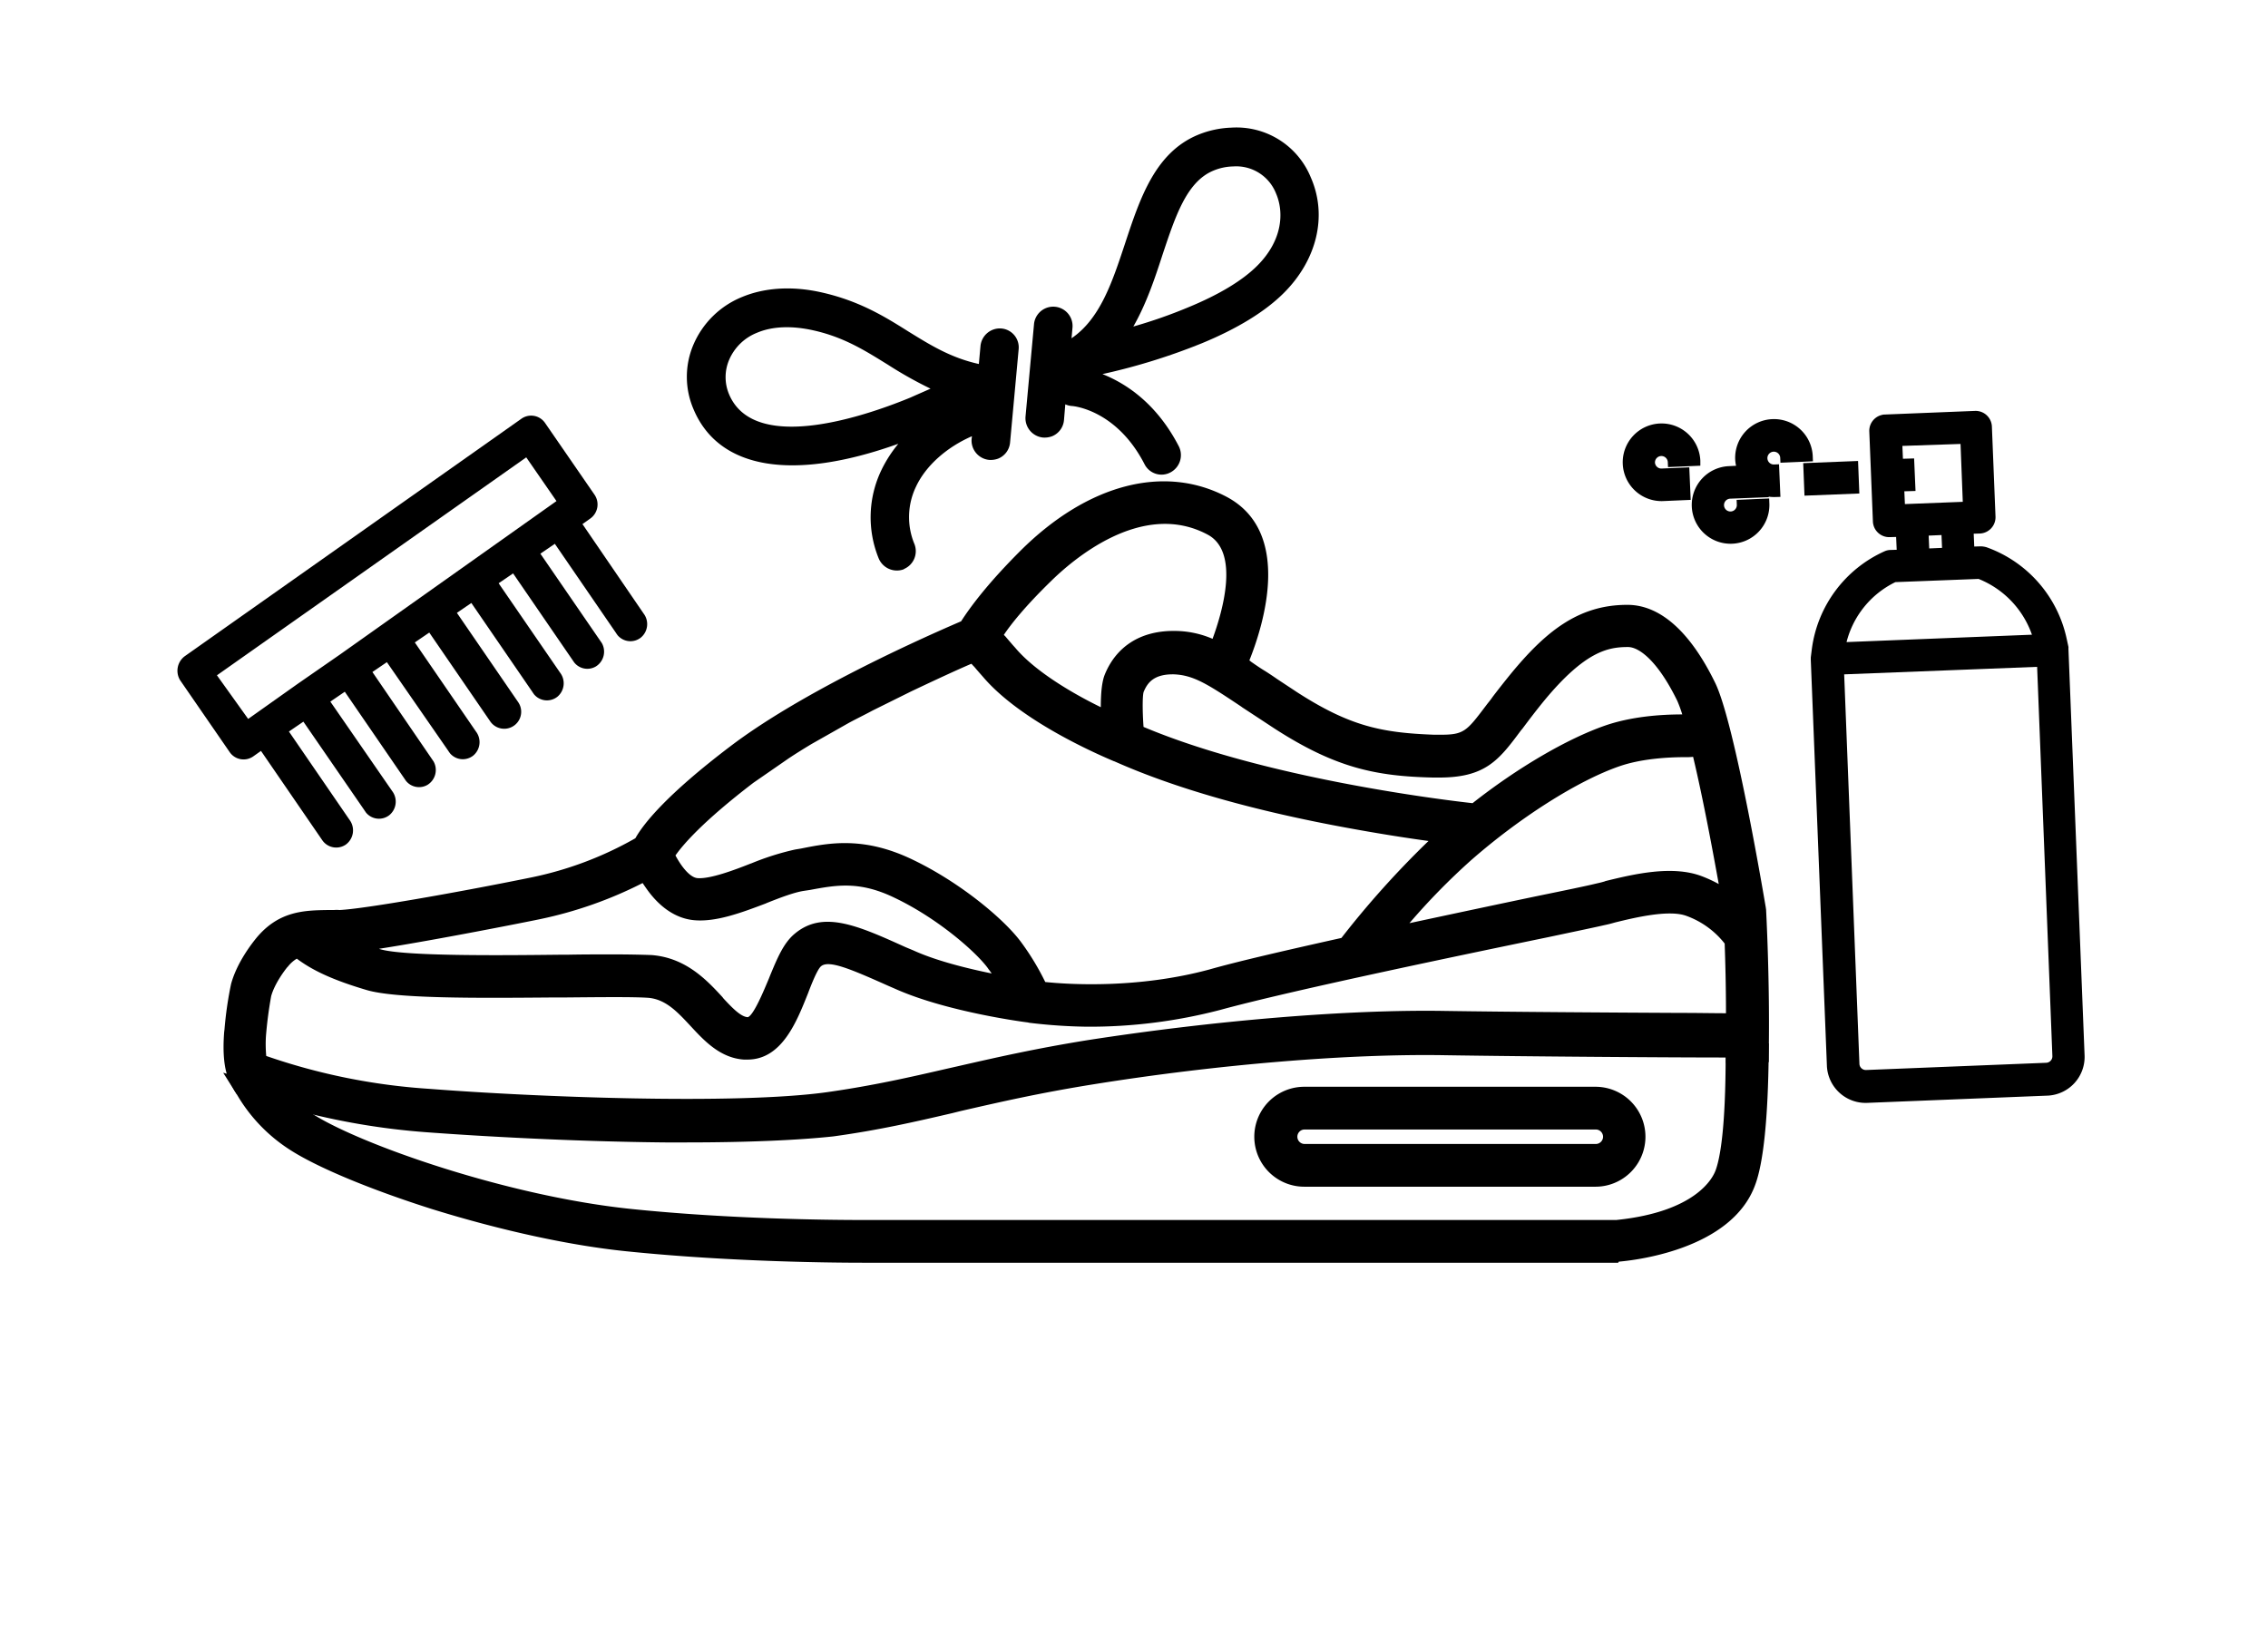<?xml version="1.0" encoding="UTF-8"?>
<svg xmlns="http://www.w3.org/2000/svg" id="Calque_1" data-name="Calque 1" viewBox="0 0 690 500">
  <defs>
    <style>.cls-1{stroke:#000;stroke-miterlimit:10;stroke-width:3px;}</style>
  </defs>
  <title>complet</title>
  <path d="M527.6,320.83c-.1,15.4-.9,30-3.3,36.3-5.1,14-30.4,16.4-32.4,16.6H263c-11.3,0-40.9-.3-70.6-3.3-38.2-3.9-83.8-19.9-98.5-29.3-.9-.6-1.8-1.1-2.6-1.7-6.9-8-11.9-7.4-17.9-9,2.2,3.5,6.1,10.8,16.2,17.3,8.3,5.3,24.2,11.9,42.6,17.7,20.8,6.5,41.8,11.1,59.4,12.8,30.1,3,59.9,3.4,71.4,3.4H492.3c1.3-.1,32.4-2.5,39.4-21.8,2.8-7.5,3.8-23.4,3.9-39.3A41.88,41.88,0,0,1,527.6,320.83Z"></path>
  <path d="M492.3,384.13H263c-8.8,0-39.9-.2-71.6-3.4-17.4-1.7-38.6-6.3-59.9-12.9-18.6-5.9-34.8-12.6-43.2-18a49.59,49.59,0,0,1-16.3-17c-.2-.4-.5-.7-.7-1.1l-3.4-5.4,6.2,1.7c1.1.3,2.2.5,3.3.7,4.7,1,9.6,2,15.6,8.8.7.5,1.5,1,2.2,1.4,14.4,9.2,59.5,25.1,97.4,28.9,29.4,3,59,3.3,70.3,3.3H491.7c24.4-2.5,29.4-12.9,30.2-15,1.4-3.7,3.1-12.8,3.1-35.5V318l2.6.1a31.41,31.41,0,0,0,7.6-.3l2.9-.4v2.9c-.2,19.9-1.6,33.4-4.1,40.1-7.3,20.2-38.1,23.1-41.5,23.4ZM78.8,334.23a42,42,0,0,0,12.1,11.4c8.1,5.2,23.8,11.7,42,17.4,20.9,6.5,41.8,11,58.9,12.7,31.5,3.1,62.4,3.4,71.2,3.4H492.2c2.2-.2,30.9-2.9,37.1-20.2,2.2-5.8,3.5-18.1,3.8-35.7-1,.1-2,.1-3,.1-.2,17.4-1.3,29-3.4,34.6-5.2,14.2-27.7,17.5-34.4,18.2H263c-11.4,0-41.3-.3-70.9-3.3-38.6-3.9-84.8-20.2-99.6-29.7-.8-.5-1.7-1.1-2.6-1.7l-.3-.2-.2-.3C85.4,336.33,82.2,335,78.8,334.23Z"></path>
  <path d="M384.1,345.83a12.72,12.72,0,0,0,12.7,12.7h88.6a12.7,12.7,0,1,0,0-25.4H396.8A12.72,12.72,0,0,0,384.1,345.83Zm106.1,0a4.69,4.69,0,0,1-4.7,4.7H396.9a4.7,4.7,0,1,1,0-9.4h88.6A4.69,4.69,0,0,1,490.2,345.83Z"></path>
  <path d="M485.4,361H396.8a15.2,15.2,0,0,1,0-30.4h88.6a15.2,15.2,0,1,1,0,30.4Zm-88.6-25.4a10.2,10.2,0,0,0,0,20.4h88.6a10.2,10.2,0,1,0,0-20.4ZM485.5,353H396.9a7.2,7.2,0,1,1,0-14.4h88.6a7.2,7.2,0,1,1,0,14.4Zm-88.6-9.4a2.2,2.2,0,1,0,0,4.4h88.6a2.2,2.2,0,1,0,0-4.4Z"></path>
  <path d="M90.3,335.13a211.39,211.39,0,0,0,39.5,6.7c19.1,1.5,46.8,2.9,72.6,3.1,19.7.2,38.1-.4,50.7-2.1,14.4-2,25.7-4.7,37.8-7.5s24.3-5.7,41.7-8.4c37.9-6,77.9-9.2,107-8.8,26.6.4,74,.7,88.1.7v1.9a42.14,42.14,0,0,0,8-.2c.4-21.2-.7-42.5-.8-44l-.1-.5c-.4-2.3-9.4-56-15.1-67.6-7.1-14.6-15.5-22.2-24.3-22.3-10.2-.1-19.8,3.3-33.7,20-3.1,3.8-5.5,7-7.5,9.5-6.3,8.4-7.6,10.1-16.8,10.1H436c-16.1-.5-26.2-2.5-42.9-13.4-3.6-2.3-6.8-4.5-9.5-6.3-2.5-1.6-4.7-3.1-6.7-4.5,4.2-9.8,14.1-38.3-4.9-48.4-17.9-9.6-40.4-3.5-60,16.1-11,11-15.9,18.1-17.8,21.2l-.3.4c-7.9,3.4-47.5,20.6-70.4,38.1-20.2,15.4-26.6,24.3-28.4,27.8a109.58,109.58,0,0,1-33.1,12.5c-24,4.8-51.5,9.7-58.8,9.9-1.1,0-2.1.1-3.1.1-7.2.1-14.1.2-20.3,7.6-.5.6-5.5,6.5-7.2,13-1.1,4.2-1.9,13-2,14-.1,1.5-.8,9.1,1.3,13.6a30.13,30.13,0,0,0,1.6,3.1C79.4,332.23,90.5,335.33,90.3,335.13Zm436.1-60.9a43.06,43.06,0,0,0-9.6-5.2c-8.4-3.2-19.7-.4-28,1.7-1.1.3-2,.5-2.9.7-2.1.5-8.1,1.7-16.5,3.5-12.5,2.6-30,6.2-47.3,10,6-7.2,14.8-17.3,23.7-25,14.9-13.2,33-24.6,45.9-29.1,9-3.1,20.3-3,25.4-2.8C520.6,242.43,524.4,262.73,526.4,274.23Zm-147.2-61.3c2.8,1.8,6,4,9.6,6.4,18.2,11.8,29.7,14.1,47,14.6h1.6c13.2.1,16.5-4.4,23.2-13.3,2-2.7,4.2-5.7,7.2-9.2,13.1-15.9,20.7-17.2,27.4-17.2,5.4,0,11.7,6.6,17.3,17.8a44.68,44.68,0,0,1,2.6,7.7c-6.4-.2-16.9.2-26,3.3-11.5,4-26.7,13-40.4,23.9-10-1.1-65.6-7.9-103.2-24.1-.5-5.8-.5-12.1,0-13.6,1.2-3,3.8-6.9,11.4-6.8C363.8,202.53,368.6,205.83,379.2,212.93Zm-61.5-37.8c6.4-6.3,28.9-26.3,50.6-14.7,12.3,6.6,5.3,28.4,1.7,37.3a28.19,28.19,0,0,0-13-3.3c-9.1-.1-15.6,4-18.8,11.7-1,2.6-1.1,8.1-.9,13-8.2-3.9-22.8-11.6-30.2-20.3-1.3-1.5-2.3-2.7-3.2-3.7a23,23,0,0,1-1.7-2C304.3,190,308.8,184,317.7,175.13Zm-89.3,60.4c.5-.4,1-.7,1.5-1.1l6.5-4.5c3.6-2.4,7.3-4.7,11.3-7l6.9-3.9c3.9-2.2,7.9-4.2,11.8-6.2l7.2-3.5c10.2-5,18.8-8.7,22.6-10.4a20.36,20.36,0,0,0,1.5,1.7c.9,1,1.9,2.2,3.2,3.6,11.7,13.9,37.8,24.6,39.2,25.2,17.8,8,41.6,14.8,70.7,20.1,11.9,2.2,22.4,3.7,29.4,4.5-13.7,12.1-27,28.8-30.7,33.5-16.2,3.6-31.4,7-41,9.8-23.3,6.3-45.4,4.5-52.1,3.8a88.62,88.62,0,0,0-7.8-13.1c-5-6.7-18-17.6-32-24.3s-23.8-4.9-32.5-3.2l-1.7.3a85.32,85.32,0,0,0-13.1,4.2c-6.1,2.3-12.9,4.9-17.2,4.6s-7.8-6.2-9.4-9.6C204.4,257,210.5,249.13,228.4,235.53Zm-64.9,41.7a124.71,124.71,0,0,0,32.8-11.9,23.55,23.55,0,0,0,2,3.2c3.7,5.4,8.1,8.5,12.9,8.9,6.2.6,13.6-2.3,20.8-5a71,71,0,0,1,11.7-3.8l1.7-.3c8.2-1.5,16-3.1,27.6,2.5,13.5,6.5,25.4,16.9,29.1,21.9a48.57,48.57,0,0,1,4.3,6.8c-8.1-1.5-20.8-4.2-29.8-8.3l-2.3-1c-14.2-6.4-23.7-10.7-31.2-4.5-3,2.5-4.9,7.2-7.1,12.5-2.3,5.8-5.5,13.7-8.9,13.4-3.1-.2-6-3.4-9.3-6.9-4.7-5-10.5-11.3-19.9-12-5.3-.3-15.8-.2-28-.1-20.2.2-47.9.5-55.4-1.8a102.08,102.08,0,0,1-10.2-3.6C117.2,286.53,158.7,278.23,163.5,277.23Zm-85,37.5A127.44,127.44,0,0,1,80.2,302c1.3-5,5.5-9.9,5.5-9.9l.1-.1a11.53,11.53,0,0,1,5-3.8c4.6,3.9,10.8,6.9,21.4,10.1,8.7,2.7,34.8,2.4,57.8,2.2,12-.1,22.4-.2,27.4.1,6.3.5,10.4,4.8,14.6,9.4,4.1,4.4,8.3,9,14.5,9.4h.8c8.7.1,12.9-10.2,16.2-18.5,1.4-3.7,3.3-8.2,4.8-9.4,3.5-2.9,9.9-.2,22.9,5.6l2.3,1c15.1,6.7,38.4,9.9,39.6,10a123.63,123.63,0,0,0,17.7,1.2,147.21,147.21,0,0,0,39.8-5c22-6,72.8-16.6,100.3-22.3,8.4-1.7,14.6-3.1,16.7-3.6.9-.2,2-.5,3.1-.8,6.8-1.6,17.2-4.2,23.3-1.9a29,29,0,0,1,13.2,9.9c.2,7,.5,15.7.4,24.6-14-.1-61.4-.3-88-.7-29.6-.4-70,2.9-108.4,8.9-17.5,2.8-30,5.7-42.3,8.5-11.8,2.8-22.9,5.3-37,7.3-28.2,4-89.6,1.4-121.6-1-27.1-1.8-46.1-8.5-51.7-10.6A41.24,41.24,0,0,1,78.5,314.73Z"></path>
  <path d="M208.9,347.53h-6.5c-22.5-.2-49.7-1.4-72.7-3.1a214.4,214.4,0,0,1-40-6.8h0c-.5-.1-1.1-.2-1.8-.4-1.1-.3-2.7-.7-4.4-1.2-3.5-.9-7.7-2.1-10.6-2.9l-.9-.3-.5-.8a35.08,35.08,0,0,1-1.8-3.4q-2.25-5-1.5-14.7l.1-.8a111.69,111.69,0,0,1,2-13.8c1.8-6.6,6.4-12.4,7.7-14,6.8-8.2,14.5-8.4,21.9-8.5h1.7a9.63,9.63,0,0,1,1.7,0c7.1-.3,34.7-5.1,58.3-9.9A107.6,107.6,0,0,0,193.3,255c2.4-4.3,9.3-13.1,28.8-27.9,20.1-15.3,52.4-30.4,70.3-38.1,2.7-4.2,7.9-11.3,17.9-21.3,20.5-20.5,44-26.6,63-16.5,19.9,10.7,11.2,38.7,6.8,49.7.3.2.5.4.8.6,1.3.9,2.6,1.8,4.1,2.7q1.65,1.05,3.6,2.4c1.8,1.2,3.8,2.5,5.9,3.9,16.1,10.4,25.8,12.4,41.6,13h1.3c8,.1,8.6-.8,14.8-9,.6-.8,1.3-1.6,1.9-2.5,1.6-2.1,3.4-4.4,5.6-7.1,10.4-12.6,20.4-20.9,35.3-20.9h.3c9.9.1,19,8.3,26.5,23.7,6.1,12.4,15.3,67.8,15.4,68.3l.1.7c0,.2,1.2,21.8.8,44.2v2.2l-2.1.3a47.36,47.36,0,0,1-8.5.2l-2.4-.2v-1.7c-16.4,0-60.4-.3-85.6-.7-29.1-.5-69,2.8-106.5,8.8-16.9,2.7-29,5.5-40.8,8.2l-2.4.6c-11.6,2.7-22.5,5.2-36.3,7.1C243,346.83,227.7,347.53,208.9,347.53ZM77.5,329.13l13.4,3.6a213.11,213.11,0,0,0,39.1,6.7c22.9,1.8,50,2.9,72.4,3.1,21.6.2,39-.5,50.4-2.1,13.6-1.9,24.4-4.4,35.9-7.1l2.4-.6c11.8-2.8,24.1-5.6,41.1-8.3,37.8-6,78-9.3,107.4-8.8,26.6.4,74.2.7,88.1.7h2.5v2c1.1,0,2.1,0,3.1-.1.3-20.4-.7-39.6-.8-41.5l-.1-.3c-2.4-14.4-10.2-57.3-14.9-67-6.6-13.6-14.3-20.8-22.1-20.9-9.5-.1-18.5,3.1-31.7,19.1-2.2,2.6-3.9,4.9-5.5,7-.7.9-1.3,1.7-1.9,2.5-6.3,8.5-8.2,11.1-18.8,11h-1.4c-16.8-.6-27.1-2.7-44.2-13.8q-3.15-2.1-6-3.9-1.95-1.2-3.6-2.4c-1.5-1-2.9-1.9-4.2-2.8-.9-.6-1.7-1.2-2.5-1.7l-1.7-1.2.8-1.9c3.5-8.3,13.7-35.9-3.8-45.3-16.9-9-38.2-3.2-57.1,15.7-9.9,9.9-14.9,16.7-17.4,20.7l-.4.6-.4.5-.6.3c-17.6,7.6-50,22.6-69.9,37.8-20.5,15.6-26.2,24-27.7,26.9l-.3.6-.6.4a112.86,112.86,0,0,1-33.9,12.8c-23.1,4.6-51.5,9.7-59.2,10H100c-6.9.1-12.8.2-18.1,6.7-.9,1-5.2,6.3-6.7,12.1a97.18,97.18,0,0,0-1.9,13l-.1.7c-.6,7.3.4,10.8,1.1,12.2a18.58,18.58,0,0,0,1,2,4.44,4.44,0,0,0,2.2,1Zm131.8,10.1c-27.6,0-59-1.5-79-3.1-26.6-1.8-45.5-8.1-52.4-10.8l-1.3-.5-.3-1.3a39,39,0,0,1-.3-9,118.27,118.27,0,0,1,1.8-13c1.5-5.5,5.8-10.7,6-10.9l.2-.2a14.19,14.19,0,0,1,6-4.4l1.4-.5,1.1,1c4.3,3.7,10.2,6.5,20.5,9.6,8.2,2.5,33.6,2.3,55.9,2.1h3.4c11-.1,20.5-.2,25.3.2,7.4.5,12.1,5.7,16.3,10.2,3.7,4,7.5,8.2,12.8,8.6h.8c6.5,0,10.2-8,13.7-16.9,2.1-5.4,3.7-9,5.6-10.4,4.8-4,12.2-.7,25.4,5.3l2.3,1c15.2,6.7,38.6,9.8,38.8,9.8l.5.1a149.3,149.3,0,0,0,16.9,1.2,145.68,145.68,0,0,0,39.2-4.9c22.9-6.3,77.2-17.5,100.4-22.3,8.4-1.7,14.6-3.1,16.7-3.5.9-.2,2-.5,3-.8,7.2-1.7,18-4.3,24.8-1.8a31.44,31.44,0,0,1,14.4,10.8l.4.6v.8c.2,6,.5,15.2.4,24.7v2.5h-2.5c-3.6,0-9.5-.1-16.6-.1-20.6-.1-51.7-.3-71.4-.6-29.2-.4-69.5,2.9-108,8.9-15.9,2.5-27.7,5.2-39,7.8l-3.1.7c-11.4,2.7-22.9,5.3-37.2,7.3C241.7,338.73,226.2,339.23,209.3,339.23ZM81,321.23a188.47,188.47,0,0,0,49.6,10c32.1,2.5,93.3,4.9,121.1,1,14.1-2,25.4-4.6,36.7-7.2l3.1-.7c11.4-2.6,23.2-5.3,39.3-7.9,38.7-6,79.4-9.4,108.8-8.9,19.7.3,50.8.5,71.4.6,5.7,0,10.5.1,14.1.1,0-8.1-.2-15.8-.4-21.2a26.09,26.09,0,0,0-11.6-8.4c-5.3-2-15.7.5-21.8,2-1,.3-2.2.6-3.2.8-2.1.5-8.3,1.8-16.8,3.6-23.2,4.8-77.4,16-100.1,22.2a157.34,157.34,0,0,1-40.5,5.1,162.26,162.26,0,0,1-17.6-1.2l-.4-.1c-.2,0-24.4-3.1-40.3-10.2l-2.3-1c-11-4.9-17.9-7.9-20.3-5.9-.6.5-1.7,2.2-4,8.3-3.4,8.5-7.9,20.1-18.4,20.1h-1.1c-7.3-.5-12.2-5.9-16.2-10.2s-7.6-8.2-13-8.6c-4.6-.3-14-.2-24.9-.1h-3.4c-23.9.2-48.5.4-57.4-2.3-10.1-3-16.3-5.9-21.1-9.5a9.94,9.94,0,0,0-2.7,2.4l-.2.2c-.5.6-3.8,4.8-4.9,8.8a121.46,121.46,0,0,0-1.6,12.3h0A39.71,39.71,0,0,0,81,321.23Zm146.4-6.8h-.3c-4-.3-7-3.5-10.6-7.3l-.4-.4c-4.4-4.7-9.8-10.6-18.3-11.2-4.9-.3-14.4-.2-25.5-.1H170c-25.4.3-48.7.4-56.1-1.9a100.63,100.63,0,0,1-10.4-3.7l-9.1-3.9,9.9-.8c12.6-1.1,54.1-9.3,58.8-10.3a116.91,116.91,0,0,0,32.1-11.7l2.3-1.2,1.1,2.3a21.19,21.19,0,0,0,1.8,2.9c3.2,4.8,7.1,7.5,11.1,7.9,5.6.5,12.7-2.2,19.6-4.8l.2-.1a70.48,70.48,0,0,1,12.2-3.9l1.9-.3c8.2-1.5,16.7-3.1,28.9,2.8,14.1,6.8,26,17.3,30,22.7a62.75,62.75,0,0,1,4.5,7.1l2.6,4.6-5.2-.9c-8.9-1.6-21.4-4.4-30.4-8.4l-2.3-1C258.4,286,250.9,283,245,288c-2.4,2-4.1,6-6.1,10.7l-.4,1C235.5,306.83,232.4,314.43,227.4,314.43Zm-41.2-24.1c5.1,0,9.2.1,12,.2,10.5.8,16.9,7.7,21.6,12.8l.3.4c2.7,2.9,5.3,5.6,7.4,5.7,1.8-.5,5.1-8.6,6.4-11.7l.4-1c2.2-5.3,4.1-9.9,7.5-12.7,8.6-7.2,19.1-2.5,33.7,4.1l2.4,1c6.8,3.1,16,5.4,23.8,7-.4-.6-.9-1.2-1.3-1.8-3.6-4.8-15-14.9-28.2-21.2-10.7-5.2-17.7-3.9-25.8-2.4l-2,.3c-3,.5-7.2,2.1-11.2,3.7l-.2.1c-7.4,2.8-15.1,5.7-21.8,5.1-5.6-.5-10.7-4-14.8-10-.3-.4-.6-.9-.9-1.3a125,125,0,0,1-31.3,11h0c-3.8.8-31.5,6.3-48.9,9,.1,0,.2.1.3.1,7.2,2.2,36.9,1.9,54.6,1.7h2.3C177.3,290.33,182,290.33,186.2,290.33Zm145.7,14a150.13,150.13,0,0,1-15.9-.8l-1.4-.2-.6-1.2a82.27,82.27,0,0,0-7.5-12.7c-4.9-6.5-17.4-17-31.1-23.5-13.4-6.4-22.7-4.6-30.9-3l-1.8.3a80,80,0,0,0-12.4,4l-.3.1c-7.3,2.8-13.7,5.1-18.3,4.7-6-.5-10-7.9-11.5-11l-.6-1.2.7-1.1c1.7-2.8,7.8-11,26.4-25.2l.9-.6c.2-.1.4-.3.6-.4l2.2-1.7,2.5-1.6,2-1.3c3-2,7.1-4.6,11.4-7.1l2.1-1.2,2.6-1.5,2.3-1.3c3.8-2.1,7.7-4.1,11.4-6l2.4-1.3,2.8-1.3,2.5-1.2c10.2-5,18.6-8.7,22.6-10.4l1.9-.8,1.2,1.5c.4.4.8,1,1.3,1.5l.1.1a12,12,0,0,0,1.1,1.2q.9,1.05,2.1,2.4l.1.1c10,11.9,31.6,21.7,37.9,24.4l.3.1c17.9,8,41.5,14.7,70.2,19.9,13.1,2.4,23.9,3.9,29.2,4.5l5.5.7-4.2,3.7c-15.2,13.4-29.7,32.4-30.3,33.2l-.6.7-.9.2c-19.7,4.3-32.7,7.4-40.8,9.7A143.66,143.66,0,0,1,331.9,304.33Zm-13.9-5.6c7.6.8,28.4,2,49.9-3.8,8.1-2.3,20.9-5.3,40.2-9.6a280.34,280.34,0,0,1,26.5-29.5c-5.9-.8-14.4-2.1-24.2-3.9-29.1-5.3-53.1-12.2-71.3-20.3l-.3-.1c-8.5-3.6-29.3-13.3-39.8-25.7q-1.2-1.35-2.1-2.4a11,11,0,0,0-1-1.1c-.1-.1-.2-.3-.4-.4-4,1.7-10.5,4.7-18.3,8.4l-11.7,5.8c-2.4,1.3-4.9,2.5-7.3,3.8l-11.3,6.4c-2.5,1.5-4.9,3-7,4.4l-10.7,7.4c-15.3,11.7-21.4,18.8-23.7,22.1,1.8,3.4,4.4,6.7,6.7,6.9,3.9.3,11.3-2.5,16.1-4.4l.3-.1a80.76,80.76,0,0,1,13.3-4.2l1.8-.3c8.5-1.7,19.1-3.8,34,3.4,14.4,6.9,27.7,18,32.9,25A77.92,77.92,0,0,1,318,298.73Zm97.5-9.9,4.7-5.6c8.9-10.6,16.9-19.1,24-25.3,15.1-13.4,33.5-25,46.8-29.6,9.2-3.2,20.5-3.2,26.4-2.9l1.9.1.4,1.8c4,16.5,8.1,39.7,9.2,46.4l1.1,6.2-5-3.7a36.38,36.38,0,0,0-8.9-4.8c-7.6-2.9-18.4-.2-26.3,1.7h-.2c-1.1.3-2.1.5-3,.7-1.9.4-6.8,1.5-16.5,3.5-11.6,2.4-29.3,6.1-47.3,10Zm97.2-58.5c-5.5,0-13.5.5-20.1,2.8-12.7,4.4-30.4,15.7-45.1,28.6a202.19,202.19,0,0,0-18.7,19.1c15.4-3.3,30-6.4,40.1-8.5,6.4-1.3,14.1-2.9,16.5-3.5.9-.2,1.8-.4,2.8-.7l.2-.1c8.6-2.1,20.3-4.9,29.3-1.5a41.24,41.24,0,0,1,5.2,2.4c-1.7-9.4-4.7-25.7-7.8-38.7A17.72,17.72,0,0,1,512.7,230.33Zm-63.2,19.1-1-.1c-6.5-.7-64.9-7.4-103.9-24.3l-1.4-.6-.1-1.5c-.3-4-.7-12.2.1-14.6l.1-.1c2.3-5.6,6.9-8.4,13.7-8.4,7.6.2,12.8,3.7,23.3,10.6l.4.3c1.7,1.1,3.5,2.3,5.5,3.7l4.1,2.7c17.8,11.5,28.9,13.8,45.7,14.2h2.1c11.5,0,14.3-3.6,20.7-12.3l.5-.6c1.9-2.5,4-5.4,6.8-8.7,7.6-9.2,16.1-18.1,29.2-18.1h.2c6.5.1,13.4,6.9,19.5,19.2a46.92,46.92,0,0,1,2.8,8.1l.9,3.3-3.4-.1c-6.8-.2-16.7.2-25.2,3.1-11.3,3.9-26.1,12.7-39.7,23.5Zm-101.6-28.3c36.8,15.5,90.2,22.1,100.1,23.2,13.7-10.8,28.8-19.6,40.3-23.6,7.8-2.7,16.6-3.4,23.5-3.4a39.6,39.6,0,0,0-1.5-4.1c-5.9-12.1-11.6-16.4-15-16.4-6,0-13,1.2-25.5,16.3-2.7,3.3-4.8,6.1-6.6,8.5l-.5.6c-6.7,9-10.8,14.4-25.2,14.3h-1.6c-17.3-.4-29.6-2.9-48.3-15l-4.1-2.7c-2-1.3-3.8-2.5-5.5-3.6l-.4-.3c-10.2-6.8-14.5-9.6-20.6-9.8h-.2c-5.8,0-7.7,2.6-8.8,5.2C347.6,211,347.5,215.53,347.9,221.13Zm-7.9,2.1-3.7-1.8c-8.3-3.9-23.3-11.8-31.1-20.9-.5-.6-1-1.1-1.4-1.6-.7-.8-1.2-1.5-1.8-2.1-.2-.2-.4-.5-.6-.6a7,7,0,0,1-1.3-1.7l-.9-1.4.9-1.4c1.8-2.8,6.3-9,15.8-18.5,6.7-6.7,30.3-27.5,53.6-15.1,14.2,7.6,6.7,30.8,2.8,40.5l-1,2.5-2.4-1.2a25.3,25.3,0,0,0-11.9-3h-.2c-8,0-13.5,3.4-16.2,10.2-.5,1.2-1,4.2-.7,12Zm-34.6-30.1.5.5q.75.9,1.8,2.1c.4.5.9,1,1.4,1.6,6.2,7.2,17.6,13.8,25.8,17.8,0-4.7.4-7.9,1.2-9.9,3.5-8.6,10.9-13.3,20.9-13.3h.3a29.4,29.4,0,0,1,11.6,2.4c3.1-8.4,8.3-26.5-1.5-31.7-20.2-10.8-41.6,8.2-47.7,14.2h0C311.7,184.63,307.5,190,305.4,193.13Z"></path>
  <path class="cls-1" d="M627.8,197l-.5-2.3a36.52,36.52,0,0,0-23.4-26.8,5.07,5.07,0,0,0-1.3-.2l-3.4.1-.3-6.9,3.4-.1a3.46,3.46,0,0,0,3.3-3.6l-1.1-27.4a3.46,3.46,0,0,0-3.6-3.3l-27.4,1.1a3.46,3.46,0,0,0-3.3,3.6l1.1,27.4a3.46,3.46,0,0,0,3.6,3.3l3.4-.1.3,6.9-3.4.1a3.08,3.08,0,0,0-1.3.3,36.5,36.5,0,0,0-21.2,28.6l-.3,2.4v.6l4.9,123.4A10.29,10.29,0,0,0,568,334l54.8-2.2a10.29,10.29,0,0,0,9.9-10.7l-4.9-123.4a.37.37,0,0,0-.1-.3A.76.76,0,0,0,627.8,197Zm-29.9-63.5.8,20.6-20.6.8-.3-6.9,3.4-.1-.3-6.9-3.4.1-.3-6.9Zm-12.7,28,6.9-.3.3,6.9-6.9.3Zm-9,14.1,26-1a29.84,29.84,0,0,1,18,19.9l-60.3,2.4A29.43,29.43,0,0,1,576.2,175.63Zm49.7,145.6a3.46,3.46,0,0,1-3.3,3.6L567.8,327a3.46,3.46,0,0,1-3.6-3.3l-4.7-120,61.7-2.4Z"></path>
  <rect class="cls-1" x="550.29" y="142.03" width="13.7" height="6.9" transform="translate(-5.31 22.11) rotate(-2.26)"></rect>
  <path class="cls-1" d="M539.3,129a10.29,10.29,0,0,0-9.9,10.7,9.94,9.94,0,0,0,.8,3.4l-4.1.2a10.31,10.31,0,1,0,10.7,9.9l-6.9.3a3.45,3.45,0,1,1-3.6-3.3l10.3-.4v-.6a10.24,10.24,0,0,0,3.5.5l-.3-6.9a3.45,3.45,0,1,1,3.3-3.6l6.9-.3A10.29,10.29,0,0,0,539.3,129Z"></path>
  <path class="cls-1" d="M502,140.83a3.45,3.45,0,1,1,6.9-.3l6.9-.3a10.31,10.31,0,1,0-9.9,10.7l6.9-.3-.3-6.9-6.9.3A3.45,3.45,0,0,1,502,140.83Z"></path>
  <path d="M304.7,99.93a5.92,5.92,0,0,0-6.4,5.3l-.5,5.5c-8.6-1.9-14.8-5.8-21.3-9.8-7.3-4.6-14.9-9.3-26.2-11.9-9-2.1-17.5-1.6-24.5,1.3A27.2,27.2,0,0,0,210.9,105a24.91,24.91,0,0,0,.1,19.5c7.7,18.3,30.2,22,62.3,10.5a39.39,39.39,0,0,0-5.1,7.9,33.13,33.13,0,0,0-.9,26.9,6,6,0,0,0,7.6,3.4.1.1,0,0,0,.1-.1,5.9,5.9,0,0,0,3.2-7.6,21.33,21.33,0,0,1,.5-17.5c3-6.4,9.4-12,17-15.3l-.1.8a5.92,5.92,0,0,0,5.3,6.4,6.58,6.58,0,0,0,2.8-.4,5.83,5.83,0,0,0,3.6-4.9l2.6-28.3A5.77,5.77,0,0,0,304.7,99.93Zm-82.9,20a13.4,13.4,0,0,1,0-10.4,15.39,15.39,0,0,1,8.5-8.3c4.7-2,10.7-2.2,17.3-.7,9.3,2.1,15.7,6.2,22.5,10.4a122.66,122.66,0,0,0,13,7.3c-2,.9-4.1,1.8-6.1,2.7C266.1,125.43,229.8,138.93,221.8,119.93Z"></path>
  <path d="M374.6,38.83A29.3,29.3,0,0,0,364.5,41c-13.1,5.4-17.7,19.4-22.2,33-3.9,11.8-7.6,23-16.3,28.9l.3-3.4a5.88,5.88,0,0,0-11.7-1.1l-2.6,28.3a5.92,5.92,0,0,0,5.3,6.4,6.58,6.58,0,0,0,2.8-.4,5.83,5.83,0,0,0,3.6-4.9l.4-4.8a5.92,5.92,0,0,0,1.9.5c.6,0,13.7,1.2,22.2,17.7a5.79,5.79,0,0,0,7.5,2.7c.1-.1.3-.1.4-.2a5.94,5.94,0,0,0,2.5-8c-6.9-13.3-16.4-19.2-23.2-21.9a187.91,187.91,0,0,0,30.3-9.4h0c10.9-4.5,19.3-9.7,24.9-15.3,10.1-10.1,13.3-23.5,8.2-35.1A24.41,24.41,0,0,0,374.6,38.83Zm7.9,42c-4.5,4.5-11.6,8.8-21.1,12.7a148.68,148.68,0,0,1-16.6,5.8c3.9-6.8,6.5-14.5,8.8-21.6,4-12,7.4-22.4,15.5-25.8a16.56,16.56,0,0,1,6.1-1.3,13,13,0,0,1,13,8.2C390.6,64.33,390.4,72.93,382.5,80.83Z"></path>
  <path d="M54.8,206.93l15.1,21.9a5.13,5.13,0,0,0,7.1,1.3l2.4-1.7L98,255.53a5.16,5.16,0,0,0,7.2,1.4,5.35,5.35,0,0,0,1.3-7.3l-18.6-27.1,4.4-3,18.6,27c.1.2.3.4.4.6a5.11,5.11,0,0,0,7.2.8,5.32,5.32,0,0,0,.8-7.3l-18.8-27.2,4.4-3,18.6,27.1a5.1,5.1,0,0,0,6.6,1.2,5.31,5.31,0,0,0,1.8-7.1l-18.6-27.2,4.4-3,18.7,27c.1.2.3.4.4.6a5.11,5.11,0,0,0,7.2.8,5.32,5.32,0,0,0,.8-7.3l-18.6-27.1,4.4-3,18.6,27.1a5.16,5.16,0,1,0,8.4-6L139,186.43l4.4-3,18.6,27.1c.1.2.3.4.4.6a5.11,5.11,0,0,0,7.2.8,5.32,5.32,0,0,0,.8-7.3l-18.7-27.2,4.4-3,18.6,27.1a5.1,5.1,0,0,0,6.6,1.2,5.31,5.31,0,0,0,1.8-7.1l-18.7-27.2,4.4-3,18.6,27.1c.1.2.3.4.4.6a5.11,5.11,0,0,0,7.2.8,5.32,5.32,0,0,0,.8-7.3l-18.6-27.2,2.4-1.7a5.25,5.25,0,0,0,1.3-7.2l-15.1-21.9a5.13,5.13,0,0,0-7.1-1.3L56.2,199.63a5.51,5.51,0,0,0-1.4,7.3Zm11.2-1.5,94.1-66.3,9.2,13.3-2.4,1.7h0l-12.7,9h0l-12.7,9h0l-12.7,9h0l-12.7,9h0l-12.7,9h0L90.6,208h0l-12.7,9h0l-2.4,1.7Z"></path>
</svg>
